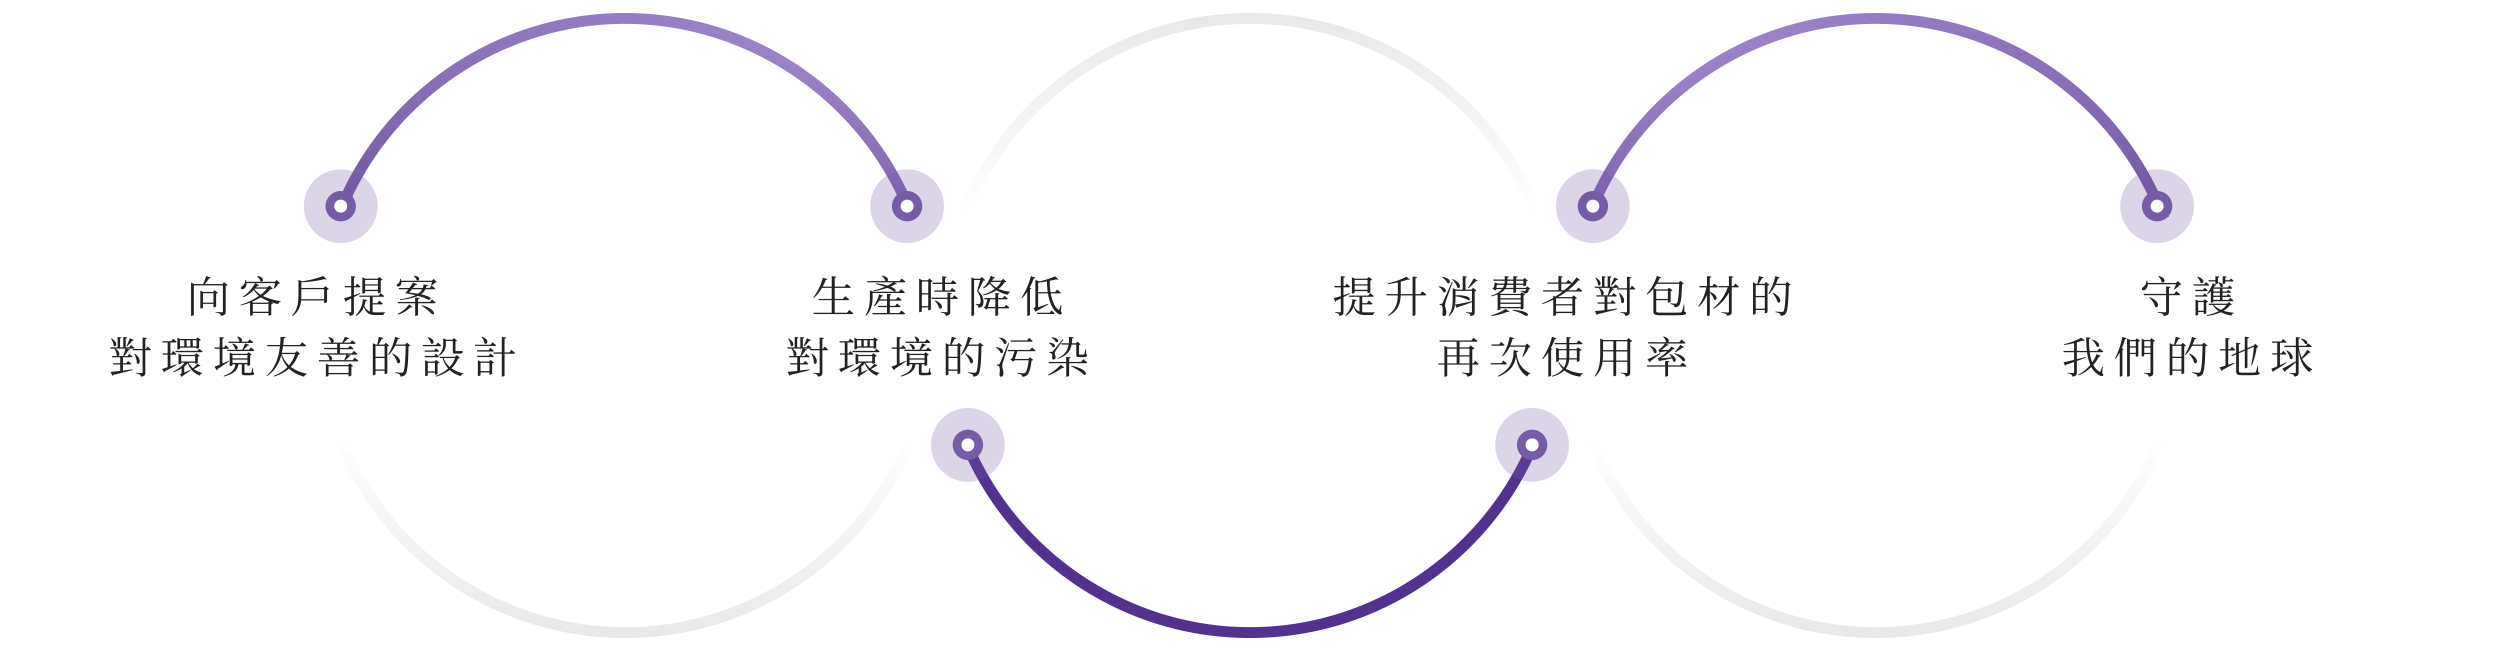 <svg xmlns="http://www.w3.org/2000/svg" xmlns:xlink="http://www.w3.org/1999/xlink" width="1152" height="300" viewBox="0 0 1152 300">
  <defs>
    <linearGradient id="linear-gradient" x1="0.5" x2="0.5" y2="1" gradientUnits="objectBoundingBox">
      <stop offset="0" stop-color="#e8e8e8"/>
      <stop offset="1" stop-color="#e8e8e8" stop-opacity="0"/>
    </linearGradient>
    <linearGradient id="linear-gradient-2" x1="0.5" x2="0.5" y2="1" gradientUnits="objectBoundingBox">
      <stop offset="0" stop-color="#e8e8e8" stop-opacity="0"/>
      <stop offset="1" stop-color="#e8e8e8"/>
    </linearGradient>
    <radialGradient id="radial-gradient" cx="0.5" cy="0" r="1.315" gradientTransform="scale(1 0.528)" gradientUnits="objectBoundingBox">
      <stop offset="0" stop-color="#b29ade"/>
      <stop offset="0.544" stop-color="#765ba7"/>
      <stop offset="1" stop-color="#533191"/>
    </radialGradient>
  </defs>
  <g id="Group_509" data-name="Group 509" transform="translate(-144 -2636)">
    <rect id="Rectangle_4863" data-name="Rectangle 4863" width="1152" height="300" transform="translate(144 2636)" fill="#fff"/>
    <path id="Subtraction_19" data-name="Subtraction 19" d="M135.081,0A145.063,145.063,0,0,0,106.06,2.926,143.237,143.237,0,0,0,54.569,24.592,144.422,144.422,0,0,0,2.4,87.949C1.557,89.936.75,91.972,0,94H5.379C25.973,40.766,78.1,5,135.081,5s109.108,35.766,129.7,89h5.381c-.755-2.039-1.562-4.074-2.4-6.051A143.823,143.823,0,0,0,135.081,0Z" transform="translate(584.919 2642)" fill="url(#linear-gradient)"/>
    <path id="Subtraction_21" data-name="Subtraction 21" d="M5.379,0H0C.754,2.039,1.561,4.074,2.4,6.051A144.053,144.053,0,0,0,15.674,30.512,145.015,145.015,0,0,0,33.258,51.824,145,145,0,0,0,54.57,69.408,143.946,143.946,0,0,0,79.03,82.684a143.2,143.2,0,0,0,27.031,8.391A145.063,145.063,0,0,0,135.082,94a145.041,145.041,0,0,0,29.02-2.926,143.214,143.214,0,0,0,27.031-8.391,143.976,143.976,0,0,0,24.46-13.276A145.06,145.06,0,0,0,236.9,51.824a144.981,144.981,0,0,0,17.583-21.311A143.939,143.939,0,0,0,267.765,6.051c.84-1.987,1.647-4.022,2.4-6.049h-5.379c-20.593,53.233-72.716,89-129.7,89S25.973,53.234,5.38,0Z" transform="translate(873.288 2836)" fill="url(#linear-gradient-2)"/>
    <path id="Subtraction_23" data-name="Subtraction 23" d="M5.379,0H0C.754,2.039,1.561,4.074,2.4,6.051A144.053,144.053,0,0,0,15.674,30.512,145.015,145.015,0,0,0,33.258,51.824,145,145,0,0,0,54.57,69.408,143.946,143.946,0,0,0,79.03,82.684a143.2,143.2,0,0,0,27.031,8.391A145.063,145.063,0,0,0,135.082,94a145.041,145.041,0,0,0,29.02-2.926,143.214,143.214,0,0,0,27.031-8.391,143.976,143.976,0,0,0,24.46-13.276A145.06,145.06,0,0,0,236.9,51.824a144.981,144.981,0,0,0,17.583-21.311A143.939,143.939,0,0,0,267.765,6.051c.84-1.987,1.647-4.022,2.4-6.049h-5.379c-20.593,53.233-72.716,89-129.7,89S25.973,53.234,5.38,0Z" transform="translate(296.918 2836)" fill="url(#linear-gradient-2)"/>
    <path id="Union_8" data-name="Union 8" d="M-2685.939,285.074a143.146,143.146,0,0,1-27.03-8.391,144.02,144.02,0,0,1-24.461-13.276,144.924,144.924,0,0,1-21.311-17.584,144.957,144.957,0,0,1-17.583-21.311,143.888,143.888,0,0,1-13.277-24.461c-.842-1.987-1.648-4.023-2.4-6.051h5.38c20.593,53.233,72.716,89,129.7,89s109.108-35.766,129.7-89h5.381c-.755,2.038-1.561,4.074-2.4,6.051a143.974,143.974,0,0,1-13.277,24.461,145.007,145.007,0,0,1-17.583,21.311,145.091,145.091,0,0,1-21.312,17.584,144.048,144.048,0,0,1-24.46,13.276,143.163,143.163,0,0,1-27.03,8.391A145.078,145.078,0,0,1-2656.918,288,145.072,145.072,0,0,1-2685.939,285.074ZM-2498.251,94h-5.378c.754-2.038,1.562-4.073,2.4-6.051a143.99,143.99,0,0,1,13.277-24.461,144.993,144.993,0,0,1,17.584-21.311,144.989,144.989,0,0,1,21.311-17.584,143.968,143.968,0,0,1,24.46-13.276,143.178,143.178,0,0,1,27.031-8.391A145.081,145.081,0,0,1-2368.548,0a145.062,145.062,0,0,1,29.021,2.926,143.277,143.277,0,0,1,27.031,8.391,144.023,144.023,0,0,1,24.46,13.276,145.028,145.028,0,0,1,21.312,17.584,144.963,144.963,0,0,1,17.583,21.311,143.955,143.955,0,0,1,13.277,24.461c.841,1.987,1.647,4.022,2.4,6.05h-5.379c-20.593-53.233-72.716-89-129.7-89s-109.109,35.766-129.7,89h0Zm-576.37,0H-3080c.754-2.038,1.561-4.073,2.4-6.051a144.054,144.054,0,0,1,13.276-24.461,145,145,0,0,1,17.585-21.311,144.925,144.925,0,0,1,21.311-17.584,143.958,143.958,0,0,1,24.46-13.276,143.178,143.178,0,0,1,27.031-8.391A145.073,145.073,0,0,1-2944.918,0a145.045,145.045,0,0,1,29.02,2.926,143.275,143.275,0,0,1,27.031,8.391,144.023,144.023,0,0,1,24.46,13.276,145.041,145.041,0,0,1,21.312,17.584,145.008,145.008,0,0,1,17.583,21.311,143.956,143.956,0,0,1,13.277,24.461c.84,1.987,1.646,4.022,2.4,6.05h-5.379c-20.594-53.233-72.715-89-129.7-89s-109.11,35.766-129.7,89h0Z" transform="translate(3376.918 2642)" fill="url(#radial-gradient)"/>
    <path id="Path_654" data-name="Path 654" d="M-50.46-4.54V-8.9h4.82v4.36Zm6.06-4.12a1.563,1.563,0,0,0,.84-.4l-1.58-1.22-.7.8h-4.54l-1.3-.62v8.26h.2c.5,0,1.02-.28,1.02-.42V-3.98h4.82V-2.4h.16a1.716,1.716,0,0,0,1.08-.42Zm3.62-5.26-.7.82h-8.18a22.736,22.736,0,0,0,2.08-2.68.7.7,0,0,0,.74-.38l-2.18-.6A28.346,28.346,0,0,1-50.4-13.1h-4.12l-1.44-.68V1.54h.24c.54,0,1.04-.34,1.04-.5V-12.5h13.4V-.58c0,.34-.12.48-.54.48-.48,0-2.86-.18-2.86-.18V.04a4.447,4.447,0,0,1,1.94.54,1.246,1.246,0,0,1,.52.94c2-.2,2.22-.86,2.22-1.94V-12.26a1.573,1.573,0,0,0,.88-.38Zm15.18-2.74a4.252,4.252,0,0,1,1.58,2.22c1.36.88,2.38-1.88-1.38-2.4Zm5.1,12.12h-6.74l-.8-.34A26.434,26.434,0,0,0-23.78-7a17.044,17.044,0,0,0,3.76,1.92Zm-7,4.18V-3.94h7.2V-.36Zm1-10.62H-21A15.339,15.339,0,0,1-23.88-8.2a10.176,10.176,0,0,1-2.84-2.5Zm6.66-1.46-1.04.88h-5.14a7.361,7.361,0,0,0,.6-.78.7.7,0,0,0,.82-.22l-1.78-.98h9.18c-.18.78-.44,1.8-.66,2.46l.26.14a14.892,14.892,0,0,0,1.9-2.36,1.077,1.077,0,0,0,.76-.22L-16.5-15l-.8.86H-30.46a6.079,6.079,0,0,0-.22-.92l-.34.02a3.221,3.221,0,0,1-1.42,2.94c-.42.24-.68.62-.5,1.04.22.46.94.44,1.42.08a2.885,2.885,0,0,0,1.1-2.56h3.98a17.586,17.586,0,0,1-5.68,6.3l.22.28a15.652,15.652,0,0,0,4.86-3.42,11.123,11.123,0,0,0,2.4,2.72,30.247,30.247,0,0,1-8.56,4.1l.16.3a29.814,29.814,0,0,0,4.26-1.3V1.46h.22A1.2,1.2,0,0,0-27.5,1V.24h7.2V1.4h.2c.42,0,1.08-.28,1.1-.42v-4.7a1.738,1.738,0,0,0,.82-.38l-.78-.6a30.031,30.031,0,0,0,3.14.82,1.47,1.47,0,0,1,1.16-1.18l.04-.2a25.717,25.717,0,0,1-8.22-2.36,15.336,15.336,0,0,0,3.48-3.14,1.976,1.976,0,0,0,1.06-.2Zm14.62,6.3c.06-.76.08-1.5.08-2.22v-2.38H5.36v4.6Zm11.1-6-.72.82H-5.14v-2.62a51.949,51.949,0,0,0,10.6-1.42,1.112,1.112,0,0,0,1.04.04l-1.6-1.5A41.439,41.439,0,0,1-4.7-14.4L-6.46-15v6.64c0,3.6-.36,7.04-2.9,9.72l.28.26A9.607,9.607,0,0,0-5.26-5.56H5.36v1.18h.2a2,2,0,0,0,1.14-.4v-5.7a1.642,1.642,0,0,0,.84-.38ZM30.16-15v2.02H24.22V-15Zm-5.94,4.54v-1.96h5.94v1.96Zm0,.6h5.94v.98h.2c.42,0,1.06-.3,1.08-.44v-5.42a1.639,1.639,0,0,0,.86-.42l-1.6-1.22-.74.78H24.32l-1.36-.6v7.48h.18c.52,0,1.08-.3,1.08-.44Zm-2.28.94c-.98.32-1.94.66-2.86.96V-11.6h2.46c.28,0,.48-.1.54-.32-.56-.58-1.52-1.38-1.52-1.38l-.82,1.1h-.66V-16c.5-.06.7-.26.74-.54l-1.98-.22v4.56h-3l.14.6h2.86v4.04c-1.42.46-2.58.82-3.24.96l.64,1.72a.67.67,0,0,0,.42-.52c.78-.36,1.5-.72,2.18-1.06V-.48c0,.3-.1.4-.44.4-.38,0-2.12-.14-2.12-.14V.12A2.616,2.616,0,0,1,16.76.6a1.328,1.328,0,0,1,.4.94c1.72-.18,1.92-.82,1.92-1.9V-7.08c1.16-.6,2.14-1.14,2.96-1.56Zm5.78,5.18h4.2a.479.479,0,0,0,.52-.32c-.64-.6-1.68-1.42-1.68-1.42L29.84-4.3H27.72V-7.22h4.82c.28,0,.48-.1.52-.3-.64-.6-1.66-1.4-1.66-1.4L30.48-7.8H21.52l.14.58h4.78V-.44A4.253,4.253,0,0,1,23.9-3.18a14.554,14.554,0,0,0,.56-2.1c.44-.02.64-.22.7-.46L23.18-6.1a10.708,10.708,0,0,1-3.3,7.4l.24.26A8.013,8.013,0,0,0,23.68-2.6c1.06,3.06,2.7,3.76,5.48,3.76h3.58a.957.957,0,0,1,.68-1V-.1c-1.06.02-3.22.02-4.18.02a11.835,11.835,0,0,1-1.52-.08ZM46.56-16.78a3.333,3.333,0,0,1,1.4,1.84c1.3.84,2.32-1.7-1.2-2.02Zm8.52,2.74a12.725,12.725,0,0,1-.5,1.48l.28.14a9.6,9.6,0,0,0,1.7-1.4,1.162,1.162,0,0,0,.74-.22l-1.46-1.42-.82.82H40.9a4.75,4.75,0,0,0-.22-.84h-.34a2.194,2.194,0,0,1-.98,2.18c-.38.22-.66.6-.5.98.2.46.82.44,1.26.18a2.11,2.11,0,0,0,.84-1.9Zm-4.54,3.32a5.86,5.86,0,0,1-1.92,2.08c-1.16-.2-2.52-.38-4.12-.54.44-.46.88-1,1.34-1.54Zm5.46,0c.28,0,.48-.1.52-.32-.64-.6-1.64-1.36-1.64-1.36l-.92,1.1h-1.7a5.286,5.286,0,0,0,.24-.8c.38,0,.64-.1.76-.42L51.22-13a7.052,7.052,0,0,1-.42,1.7H46.3c.4-.52.78-1.02,1.08-1.42.58.1.78-.02.9-.24l-1.92-.86c-.32.58-1,1.54-1.7,2.52H39.7l.18.58h4.34a21.52,21.52,0,0,1-1.5,1.82c1.68.28,3.28.58,4.7.94a24.811,24.811,0,0,1-7.16,1.84l.1.32a26.761,26.761,0,0,0,8.3-1.84A24.369,24.369,0,0,1,53.18-6c1.42.54,2.82-1.1-3.2-2.4a5.571,5.571,0,0,0,2.04-2.32ZM39.5,1a14.291,14.291,0,0,0,5.68-3.44.737.737,0,0,0,.88-.06l-1.5-1.26A15.383,15.383,0,0,1,39.3.64ZM50.24-3.14A24.6,24.6,0,0,1,55,.76c1.6.62,1.96-2.28-4.56-4.12Zm3.88-1.72H48.64v-1.3c.5-.08.7-.26.74-.54L47.3-6.92v2.06H39.26l.18.6H47.3V1.52h.24c.5,0,1.1-.26,1.1-.42V-4.26h7.58c.28,0,.48-.1.52-.32-.66-.62-1.7-1.44-1.7-1.44ZM-85.4,15.56a17.493,17.493,0,0,0,2.36-2.58.7.7,0,0,0,.76-.32l-1.92-.8a31.441,31.441,0,0,1-1.5,3.54Zm-7.5-3.48a6.615,6.615,0,0,1,1.28,3.2c1.12,1.04,2.36-1.48-1.04-3.32Zm3.28,7.98c.82-.08,1.22-1.94-1.26-3.42h4.68c-.26,1.02-.68,2.4-1.02,3.42Zm2.28,3.88h3.32c.26,0,.46-.1.5-.3-.58-.58-1.52-1.32-1.52-1.32l-.82,1.04h-1.48V20.64h3.9a.462.462,0,0,0,.5-.3c-.56-.56-1.5-1.3-1.5-1.3l-.82,1.02h-1.46a29.439,29.439,0,0,0,1.86-2.62.7.7,0,0,0,.74-.38l-1.58-.42h3.14c.28,0,.46-.1.52-.32-.62-.58-1.58-1.32-1.58-1.32l-.86,1.06h-1.58V11.98c.46-.06.66-.24.7-.52l-1.84-.2v4.8h-1.48V11.98c.46-.08.62-.26.66-.52l-1.78-.2v4.8h-3.4l.14.58h1.86l-.08.04a5.875,5.875,0,0,1,1.04,3.12.87.87,0,0,0,.5.26h-2.7l.16.58h3.66v2.72h-3.32l.16.58h3.16V26.9c-1.92.24-3.5.4-4.42.46l.82,1.78a.709.709,0,0,0,.5-.42c3.98-.92,6.82-1.64,8.84-2.2l-.04-.34c-1.52.2-3.04.4-4.42.58Zm5.22-4.86a9.077,9.077,0,0,1,1.16,4.28c1.22,1.26,2.68-1.78-.9-4.38Zm5.3-2.26h-.22V12.28c.46-.06.66-.26.72-.54l-1.98-.22v5.3h-4.58l.16.58h4.42V27.5c0,.32-.12.42-.48.42-.44,0-2.5-.14-2.5-.14v.32a3.806,3.806,0,0,1,1.72.5,1.375,1.375,0,0,1,.46.96c1.84-.2,2.06-.86,2.06-1.94V17.4h2.1a.462.462,0,0,0,.5-.3c-.58-.6-1.56-1.44-1.56-1.44Zm17.74-4.02v2.8h-1.98V12.8Zm5.64,0v2.8h-1.74V12.8ZM-58,15.6V12.8h1.74v2.8Zm-3.06.6h7.62v.5h.18a1.648,1.648,0,0,0,1.02-.38V13.04a1.563,1.563,0,0,0,.84-.4l-1.54-1.16-.7.72h-7.32l-1.3-.58v5.42h.18c.48,0,1.02-.28,1.02-.4Zm-1.54,7.62c-1,.34-1.96.66-2.88.98V19.44h2.24c.24,0,.44-.1.48-.32a18.5,18.5,0,0,0-1.44-1.36l-.78,1.1h-.5V13.82h2.36c.28,0,.46-.1.52-.32-.6-.6-1.62-1.4-1.62-1.4l-.86,1.12h-4.1l.14.6h2.3v5.04h-2.3l.16.58h2.14V25.2c-1.12.38-2.04.66-2.58.8l.9,1.56a.649.649,0,0,0,.4-.5c2.42-1.2,4.24-2.22,5.5-2.92Zm2.08-3.7h6.44v2.44h-6.44Zm7.44,3.5a14.2,14.2,0,0,1-2.06,2.04,8.621,8.621,0,0,1-2-2.5h3.06v.46h.2c.42,0,1.02-.3,1.04-.44v-2.8a1.422,1.422,0,0,0,.84-.4l-1.56-1.2-.72.76h-6.14l-1.32-.58v4.9h.18c.48,0,1.04-.26,1.04-.38v-.32h1.58A14.758,14.758,0,0,1-64.2,27.2l.2.32a19.724,19.724,0,0,0,3.7-1.74v1.94c0,.28-.1.4-.68.68l.64,1.32a.9.9,0,0,0,.48-.5c1.5-.98,2.96-2.02,3.66-2.54l-.14-.28c-.96.46-1.94.92-2.76,1.26V24.92a10.651,10.651,0,0,0,1.6-1.54,9.38,9.38,0,0,0,5.66,5.72,1.277,1.277,0,0,1,1.02-1.04l.02-.22a10.082,10.082,0,0,1-3.86-1.8,15.787,15.787,0,0,0,2.4-1.36c.38.08.54.06.64-.14Zm.02-5.94H-63.22l.16.6h11.9c.28,0,.46-.1.52-.32-.62-.56-1.56-1.24-1.56-1.24Zm13.86.08h11.9c.28,0,.46-.1.52-.32-.62-.6-1.6-1.34-1.6-1.34l-.88,1.06H-31.7c.66-.64,1.3-1.36,1.76-1.9.42.04.66-.08.76-.3l-1.88-.76c-.32.86-.84,2.08-1.28,2.96h-7.02Zm2.12-3.26a4.712,4.712,0,0,1,1.42,2.32c1.2.94,2.32-1.54-1.18-2.48Zm-1.52-.46h10.76a.479.479,0,0,0,.52-.32c-.62-.6-1.62-1.38-1.62-1.38l-.88,1.1h-2.96c.58-.4.54-1.76-1.76-2.4l-.2.14a4.544,4.544,0,0,1,1.04,2.16.608.608,0,0,0,.14.1h-5.2Zm-.02,8.2c-.98.44-1.98.86-2.88,1.26V16.72h2.46c.26,0,.44-.1.48-.32-.52-.58-1.42-1.36-1.42-1.36l-.78,1.08h-.74V12.08c.52-.06.68-.26.74-.54l-2-.22v4.8h-2.42l.16.6h2.26v7.32c-1.04.44-1.9.78-2.44.96l1.12,1.62a.74.74,0,0,0,.34-.56c2.3-1.48,4.06-2.72,5.24-3.56Zm1.74-.54h6.9v1.54h-6.9Zm6.9-2.08v1.5h-6.9v-1.5Zm2.6,5.9h-.26a17.609,17.609,0,0,1-.52,2.08.335.335,0,0,1-.32.2H-30.8c-.48,0-.54-.04-.54-.28V23.84h1.36v.74h.2a1.635,1.635,0,0,0,1.04-.42V19.8a1.418,1.418,0,0,0,.78-.36l-1.52-1.14-.68.72h-6.62l-1.38-.6V24.7h.2c.52,0,1.08-.26,1.08-.38v-.48h1.32c-.2,1.9-.92,3.78-5.48,5.36l.24.32c5.34-1.44,6.36-3.48,6.68-5.68h1.54v3.94c0,.84.22,1.14,1.46,1.14h1.48c2.28,0,2.78-.24,2.78-.74,0-.24-.08-.38-.48-.52ZM-8,19.14a15.228,15.228,0,0,1-2.84,5.22,11.8,11.8,0,0,1-3.32-5.22Zm.84-1.42-.88.86h-6.1c.24-1,.42-2.02.56-3.02h10.1c.28,0,.5-.08.54-.3-.72-.66-1.86-1.54-1.86-1.54l-1.02,1.26H-13.5c.12-1.02.2-2.04.28-3.02.64-.1.8-.28.84-.58l-2.34-.12c-.04,1.22-.1,2.48-.22,3.72h-6l.18.58H-15c-.58,5.18-2.2,10.3-6.22,13.64l.26.2a16.406,16.406,0,0,0,6.56-9.72,13.8,13.8,0,0,0,2.86,5.46,17.169,17.169,0,0,1-6.4,4.06l.18.3a17.788,17.788,0,0,0,6.94-3.62,15.791,15.791,0,0,0,6.96,3.68,1.555,1.555,0,0,1,1.3-1.12l.04-.22A17.762,17.762,0,0,1-10,25.08a16.017,16.017,0,0,0,3.48-5.72,1.23,1.23,0,0,0,.82-.26ZM7.4,27.86V24.78h9.22v3.08Zm9.04-3.68H7.52l-1.36-.62v5.98h.2c.5,0,1.04-.3,1.04-.42v-.66h9.22v.94h.2a1.87,1.87,0,0,0,1.1-.4V24.98a1.5,1.5,0,0,0,.78-.38l-1.56-1.18Zm-.76-4.76c-.3.76-.72,1.78-1.08,2.52H8.68c.64-.36.7-1.76-1.48-2.52Zm2.84,2.52H15.2a13.544,13.544,0,0,0,1.7-1.68.724.724,0,0,0,.74-.38l-1.66-.46h4.24a.455.455,0,0,0,.5-.32,19.263,19.263,0,0,0-1.66-1.4l-.9,1.12H12.64v-1.9h5.78c.26,0,.44-.1.48-.32a19.909,19.909,0,0,0-1.6-1.32l-.84,1.06H12.64V14.46h6.72c.28,0,.48-.1.54-.32-.66-.6-1.66-1.36-1.66-1.36l-.9,1.1H14.3a12.9,12.9,0,0,0,1.84-1.72c.44.02.7-.12.8-.36l-2.02-.56a17.677,17.677,0,0,1-1.26,2.64H9.42c.68-.4.66-2.02-1.98-2.6l-.22.14a4.221,4.221,0,0,1,1.3,2.34,1.759,1.759,0,0,0,.2.12H4.2l.16.58h7v1.88H5.3l.14.58h5.92v1.9H3.42l.18.6H6.76l-.06.04a4.309,4.309,0,0,1,1.08,2.32c.08.06.16.12.22.16H2.9l.16.6H20.58c.28,0,.48-.1.54-.32-.68-.6-1.7-1.42-1.7-1.42Zm10.52,4.3V20.96h4.18v5.28Zm4.18-10.86v5H29.04v-5Zm.54-1.42-.74.82H30.46c.48-.82,1.06-1.86,1.46-2.6a.7.7,0,0,0,.74-.44l-2.1-.5c-.18,1.04-.5,2.52-.76,3.54h-.66l-1.34-.66V28.94h.22c.54,0,1.02-.32,1.02-.46V26.82h4.18v1.54h.2a1.542,1.542,0,0,0,1.06-.48V15.62a1.422,1.422,0,0,0,.84-.4Zm9.78-.08-.82.88H38.36c.36-.82.7-1.64,1-2.5a.673.673,0,0,0,.74-.4l-2.04-.62a25.9,25.9,0,0,1-3.22,8.14l.3.18a16.573,16.573,0,0,0,2.92-4.2h4.88c-.14,6.84-.44,11.4-1.18,12.14a.871.871,0,0,1-.78.26c-.48,0-1.92-.12-2.82-.22l-.02.36a5.958,5.958,0,0,1,2,.6,1.19,1.19,0,0,1,.36,1.02,2.822,2.822,0,0,0,2.32-.98c.94-1.16,1.3-5.6,1.44-13a1.167,1.167,0,0,0,.82-.32Zm-6.86,5.16a9.64,9.64,0,0,1,2.42,4.14c1.44,1.14,2.6-2.1-2.2-4.28Zm21.64.84a5.924,5.924,0,0,0,3.14-5.7V13.14h3.2v4.72c0,.8.18,1.12,1.26,1.12h1c1.82,0,2.28-.26,2.28-.76,0-.28-.16-.38-.56-.52h-.26l-.32.06c-.08,0-.18.02-.28.02H66.26c-.32,0-.38-.08-.38-.28V13.34a1.288,1.288,0,0,0,.76-.28L65.22,11.8l-.72.74H61.7l-1.46-.64v2.28a6.632,6.632,0,0,1-2.16,5.46Zm-2.24-2.4H51.64l.16.6h6c.28,0,.46-.1.52-.32-.56-.56-1.46-1.26-1.46-1.26Zm-3.1-6a6.44,6.44,0,0,1,1.56,2.76c1.34.94,2.5-1.74-1.34-2.9Zm3.92,3.46H50.76l.16.6H58.8c.26,0,.48-.1.52-.32-.62-.6-1.58-1.36-1.58-1.36Zm-.82,5.08H51.64l.16.6h6c.28,0,.46-.1.52-.32-.56-.56-1.46-1.26-1.46-1.26Zm-2.96,7.12V23.18h3.32v3.96Zm4.52-3.72a1.49,1.49,0,0,0,.84-.4l-1.54-1.18-.7.76H53.22l-1.32-.58V29.3h.2c.5,0,1.02-.28,1.02-.4V27.72h3.32v.94h.18a1.52,1.52,0,0,0,1.02-.42Zm8.08-2.44a12.657,12.657,0,0,1-2.5,4.12,10,10,0,0,1-2.82-4.12Zm.86-1.4-.88.82H58.56l.18.58h1.22A12.305,12.305,0,0,0,62.5,25.8a16.026,16.026,0,0,1-5.74,3.4l.16.32a16.927,16.927,0,0,0,6.26-3.02,13.3,13.3,0,0,0,5.18,2.82,1.4,1.4,0,0,1,1.2-1.08l.02-.2a15.139,15.139,0,0,1-5.54-2.32,13.619,13.619,0,0,0,3.08-4.56c.48-.02.7-.08.86-.24Zm11.26-8.26a5.749,5.749,0,0,1,1.42,2.9c1.34,1.02,2.6-1.84-1.2-3.04Zm4.2,3.52H74.8l.16.58h9.1c.28,0,.5-.1.54-.32-.64-.6-1.68-1.4-1.68-1.4ZM75.8,17.38l.16.6h7.08c.26,0,.46-.1.5-.32A19.819,19.819,0,0,0,82,16.34l-.86,1.04Zm5.34,2.56H75.8l.16.6h7.08c.26,0,.46-.1.5-.32C82.96,19.66,82,18.9,82,18.9Zm-3.7,7.08V23.18h4.1v3.84Zm3.9-4.42H77.52L76.2,22v7.26h.2c.5,0,1.04-.28,1.04-.42V27.62h4.1v1.02h.18c.42,0,1.04-.3,1.06-.44V23.42a1.354,1.354,0,0,0,.82-.4l-1.54-1.2Zm9.4-4.2H88.5V12.08c.52-.08.68-.3.72-.58l-2-.22V18.4H83.36l.16.6h3.7V29.52h.26c.46,0,1.02-.32,1.02-.52V19h4.32c.28,0,.46-.1.52-.32-.66-.62-1.68-1.44-1.68-1.44Z" transform="translate(288 2780)" fill="#222"/>
    <path id="Path_652" data-name="Path 652" d="M-89.84-15v2.02h-5.94V-15Zm-5.94,4.54v-1.96h5.94v1.96Zm0,.6h5.94v.98h.2c.42,0,1.06-.3,1.08-.44v-5.42a1.639,1.639,0,0,0,.86-.42l-1.6-1.22-.74.78h-5.64l-1.36-.6v7.48h.18c.52,0,1.08-.3,1.08-.44Zm-2.28.94c-.98.32-1.94.66-2.86.96V-11.6h2.46c.28,0,.48-.1.54-.32-.56-.58-1.52-1.38-1.52-1.38l-.82,1.1h-.66V-16c.5-.06.7-.26.74-.54l-1.98-.22v4.56h-3l.14.6h2.86v4.04c-1.42.46-2.58.82-3.24.96l.64,1.72a.67.67,0,0,0,.42-.52c.78-.36,1.5-.72,2.18-1.06V-.48c0,.3-.1.4-.44.4-.38,0-2.12-.14-2.12-.14V.12a2.616,2.616,0,0,1,1.48.48,1.328,1.328,0,0,1,.4.94c1.72-.18,1.92-.82,1.92-1.9V-7.08c1.16-.6,2.14-1.14,2.96-1.56Zm5.78,5.18h4.2a.479.479,0,0,0,.52-.32c-.64-.6-1.68-1.42-1.68-1.42l-.92,1.18h-2.12V-7.22h4.82c.28,0,.48-.1.52-.3-.64-.6-1.66-1.4-1.66-1.4l-.92,1.12h-8.96l.14.58h4.78V-.44A4.253,4.253,0,0,1-96.1-3.18a14.554,14.554,0,0,0,.56-2.1c.44-.02.64-.22.7-.46l-1.98-.36a10.708,10.708,0,0,1-3.3,7.4l.24.26A8.013,8.013,0,0,0-96.32-2.6c1.06,3.06,2.7,3.76,5.48,3.76h3.58a.957.957,0,0,1,.68-1V-.1c-1.06.02-3.22.02-4.18.02a11.835,11.835,0,0,1-1.52-.08Zm26.72-4.74h-2.2V-15.8c.5-.08.66-.28.72-.56l-2.04-.24v8.12h-5.46V-14.2c1.22-.32,2.32-.66,3.22-.98.48.14.82.14.98-.04L-71.9-16.5a37.248,37.248,0,0,1-8.6,3.1l.12.36c1.48-.2,3.04-.5,4.52-.84v5.4h-5.32l.16.6h5.14c-.1,3.44-.92,6.6-4.54,9.16l.24.26c4.54-2.3,5.48-5.88,5.62-9.42h5.48V1.56h.26c.5,0,1.06-.34,1.06-.54v-8.9h4.5c.28,0,.46-.1.52-.32-.68-.66-1.82-1.54-1.82-1.54Zm14.7-6.76a7.991,7.991,0,0,1,2.42,3.76c1.38.98,2.36-2.06-2.2-3.92Zm-4.68-1.04a6.935,6.935,0,0,1,2.48,2.7c1.48.8,2.28-2.2-2.28-2.86Zm-1.58,4.4a5.919,5.919,0,0,1,2.26,2.46c1.46.76,2.24-2.16-2.08-2.64Zm6.16-2.24c-3.92,8.96-3.92,8.96-4.3,9.7-.2.42-.26.44-.5.44h-.88v.44a1.829,1.829,0,0,1,.98.28c.44.3.58,1.88.3,3.9.04.64.28,1,.66,1,.68,0,1.1-.52,1.14-1.38.06-1.68-.54-2.54-.56-3.46a6.953,6.953,0,0,1,.34-1.84c.3-1.04,2.2-6.22,3.2-8.98Zm1.64,6.66a15.065,15.065,0,0,1,5.98,1.82c1.42.22,1.3-2.62-5.98-2.26V-9.96h7.6v4.72A77.707,77.707,0,0,1-49.5-3.68a18.206,18.206,0,0,0,.18-2.9Zm7.4-3.1H-44.7v-5.48c.46-.08.62-.26.66-.52l-1.94-.2v6.2h-3.1l-1.5-.66v4.64c0,2.78-.18,5.66-1.92,7.96l.24.22A7.907,7.907,0,0,0-49.5-3.64l.78,1.58a.654.654,0,0,0,.42-.46A52.1,52.1,0,0,0-41.72-4.8V-.4c0,.28-.1.38-.46.38-.38,0-2.16-.12-2.16-.12V.18A3.447,3.447,0,0,1-42.8.66a1.313,1.313,0,0,1,.36.96c1.78-.2,1.98-.82,1.98-1.88V-9.72a1.434,1.434,0,0,0,.86-.38l-1.64-1.28Zm1.02-5.2a31.432,31.432,0,0,1-2.66,4.34l.26.24a35.387,35.387,0,0,0,3.48-3.34c.44.1.62.02.74-.2ZM-32.7,1.6A27.268,27.268,0,0,0-25.44-.32c.48.14.8.1.96-.08l-1.7-1.24a24.01,24.01,0,0,1-6.64,2.9Zm9.72-2.5a17.675,17.675,0,0,1,5.64,2.26c1.54,1,3.86-1.94-5.56-2.6Zm-3.2-10.44a6.171,6.171,0,0,0,.54-1.38h3v1.38Zm-4.32,0c.1-.44.2-.92.28-1.38h3.34a5.559,5.559,0,0,1-.6,1.38Zm7.86-3.26v1.28H-25.5c.06-.44.1-.84.12-1.28Zm4.64,0v1.28h-3.38V-14.6Zm-1.26,6.58V-6.6h-9.36V-8.02Zm-9.36,5.48V-3.98h9.36v1.44Zm0-3.46h9.36v1.44h-9.36Zm12.38-6.04-.68.7h-4.46v-1.38H-18v.58h.2a1.659,1.659,0,0,0,1.06-.4V-14.4a1.418,1.418,0,0,0,.76-.36l-1.52-1.16-.68.74h-3.2v-.84c.52-.08.7-.26.74-.54l-2-.22v1.6h-2.74v-.9c.46-.06.62-.26.66-.52l-1.92-.2v1.62h-5.28l.18.58h5.1a6.932,6.932,0,0,1-.12,1.28h-3l-1.5-.52c-.06.6-.2,1.58-.34,2.28a3.706,3.706,0,0,0-.8.36l1.36,1.08.6-.64h2.6a9.938,9.938,0,0,1-5.08,3l.16.32a16.749,16.749,0,0,0,2.86-.88v7.18h.2c.54,0,1.08-.3,1.08-.42v-.38h9.36v.52h.2c.44,0,1.08-.28,1.1-.42V-7.82a1.418,1.418,0,0,0,.76-.36l-1.54-1.18-.7.76H-28.5l-.44-.2a6.957,6.957,0,0,0,2.4-1.96h3.9v1.74h.24c.48,0,1.02-.24,1.02-.4v-1.34h4.6a1.37,1.37,0,0,1-.24.72.712.712,0,0,1-.48.1c-.32,0-1.3-.06-1.86-.1v.32a3.255,3.255,0,0,1,1.26.32.749.749,0,0,1,.26.66,3.182,3.182,0,0,0,1.52-.28c.52-.3.68-.72.78-1.62a1.274,1.274,0,0,0,.7-.28ZM-.58-10.26v-3H3.84a.888.888,0,0,0,.26-.04A32.481,32.481,0,0,1,.8-10.26ZM4.54-6.52v2.68H-2.98V-6.52ZM-2.98-.34V-3.26H4.54V-.34Zm9.34-9.92H2.62a29.621,29.621,0,0,0,4.72-4.6c.44.18.66.14.84-.06l-1.7-1.26a26.5,26.5,0,0,1-2.12,2.62v-.02c-.64-.6-1.76-1.44-1.76-1.44l-.92,1.18H-.58v-2.24c.46-.08.62-.26.66-.52l-1.96-.22v2.98H-7.02l.16.58h4.98v3H-9.06l.16.6H.04Q-1.55-8.43-3.32-7.32l-.94-.42v1A38.691,38.691,0,0,1-9.42-4.18l.16.32a36.92,36.92,0,0,0,5-2.06V1.54h.18c.56,0,1.1-.3,1.1-.44V.26H4.54V1.38h.2A1.721,1.721,0,0,0,5.84.94v-7.2a1.493,1.493,0,0,0,.86-.4L5.1-7.9l-.76.8H-2.04A37.226,37.226,0,0,0,1.84-9.66H8.6c.28,0,.46-.1.5-.32-.66-.64-1.78-1.48-1.78-1.48ZM22.6-12.44a17.493,17.493,0,0,0,2.36-2.58.7.7,0,0,0,.76-.32l-1.92-.8a31.439,31.439,0,0,1-1.5,3.54Zm-7.5-3.48a6.615,6.615,0,0,1,1.28,3.2c1.12,1.04,2.36-1.48-1.04-3.32Zm3.28,7.98c.82-.08,1.22-1.94-1.26-3.42H21.8c-.26,1.02-.68,2.4-1.02,3.42Zm2.28,3.88h3.32c.26,0,.46-.1.5-.3-.58-.58-1.52-1.32-1.52-1.32l-.82,1.04H20.66V-7.36h3.9a.462.462,0,0,0,.5-.3c-.56-.56-1.5-1.3-1.5-1.3l-.82,1.02H21.28a29.439,29.439,0,0,0,1.86-2.62.7.7,0,0,0,.74-.38l-1.58-.42h3.14c.28,0,.46-.1.52-.32-.62-.58-1.58-1.32-1.58-1.32l-.86,1.06H21.94v-4.08c.46-.06.66-.24.7-.52l-1.84-.2v4.8H19.32v-4.08c.46-.08.62-.26.66-.52l-1.78-.2v4.8H14.8l.14.58H16.8l-.08.04A5.875,5.875,0,0,1,17.76-8.2a.87.87,0,0,0,.5.26h-2.7l.16.58h3.66v2.72H16.06l.16.58h3.16V-1.1c-1.92.24-3.5.4-4.42.46l.82,1.78a.709.709,0,0,0,.5-.42c3.98-.92,6.82-1.64,8.84-2.2l-.04-.34c-1.52.2-3.04.4-4.42.58Zm5.22-4.86a9.077,9.077,0,0,1,1.16,4.28c1.22,1.26,2.68-1.78-.9-4.38Zm5.3-2.26h-.22v-4.54c.46-.06.66-.26.72-.54l-1.98-.22v5.3H25.12l.16.58H29.7V-.5c0,.32-.12.42-.48.42-.44,0-2.5-.14-2.5-.14V.1a3.806,3.806,0,0,1,1.72.5,1.375,1.375,0,0,1,.46.96c1.84-.2,2.06-.86,2.06-1.94V-10.6h2.1a.462.462,0,0,0,.5-.3c-.58-.6-1.56-1.44-1.56-1.44Zm17.38,1.12v3.82H43.18v-3.82Zm7.56,6.3h-.24a20.93,20.93,0,0,1-.86,3.34c-.14.24-.28.36-.74.42-.64.04-2.2.08-4.4.08H45.2c-1.76,0-2.02-.22-2.02-.86v-4.9h5.38v1.14h.2a1.763,1.763,0,0,0,1.08-.44V-9.8a1.563,1.563,0,0,0,.84-.4l-1.6-1.22-.72.78H43.42l-1.36-.56a21.948,21.948,0,0,0,1.38-2H53.76c-.14,5.28-.48,8.32-1.08,8.9a.952.952,0,0,1-.7.22c-.4,0-1.56-.1-2.28-.16l-.02.34a4.126,4.126,0,0,1,1.6.52,1.2,1.2,0,0,1,.32.96,2.724,2.724,0,0,0,2.08-.76c.86-.92,1.26-4,1.4-9.84a1.369,1.369,0,0,0,.8-.32l-1.54-1.3-.78.84H43.78c.34-.62.66-1.28.96-1.96a.713.713,0,0,0,.78-.34l-2.04-.76a21.92,21.92,0,0,1-4.66,8.3l.26.24a14.553,14.553,0,0,0,2.8-2.66V-.58c0,1.54.76,1.86,3.38,1.86h4.6c6.06,0,7.1-.16,7.1-.96,0-.28-.2-.44-.8-.6Zm11.76-7.82h3.24a.455.455,0,0,0,.5-.32c-.6-.6-1.64-1.42-1.64-1.42l-.88,1.14H67.88v-3.8c.52-.08.68-.26.72-.56l-2-.24v4.6H63.02l.16.6h3.14a22.3,22.3,0,0,1-3.74,8.7l.28.26A17.553,17.553,0,0,0,66.6-8.1V1.58h.28c.48,0,1-.32,1-.48V-9.16a8.777,8.777,0,0,1,1.96,3.14c1.34.98,2.42-1.8-1.96-3.52Zm10.94-.6h-.84v-3.8c.5-.08.68-.26.74-.56l-2.04-.22v4.58H71.76l.16.58h4.24a22.73,22.73,0,0,1-6.7,9.66l.24.28a20.518,20.518,0,0,0,6.98-7.56V-.46c0,.34-.12.48-.54.48-.46,0-2.84-.18-2.84-.18V.16a5.172,5.172,0,0,1,1.96.5,1.11,1.11,0,0,1,.5.84c1.98-.18,2.22-.82,2.22-1.88V-11.6h2.78a.455.455,0,0,0,.5-.32c-.6-.58-1.6-1.44-1.6-1.44ZM89.04-1.76V-7.04h4.18v5.28Zm4.18-10.86v5H89.04v-5Zm.54-1.42-.74.82H90.46c.48-.82,1.06-1.86,1.46-2.6a.7.7,0,0,0,.74-.44l-2.1-.5c-.18,1.04-.5,2.52-.76,3.54h-.66l-1.34-.66V.94h.22c.54,0,1.02-.32,1.02-.46V-1.18h4.18V.36h.2a1.542,1.542,0,0,0,1.06-.48V-12.38a1.422,1.422,0,0,0,.84-.4Zm9.78-.08-.82.88H98.36c.36-.82.7-1.64,1-2.5a.673.673,0,0,0,.74-.4l-2.04-.62a25.9,25.9,0,0,1-3.22,8.14l.3.18a16.573,16.573,0,0,0,2.92-4.2h4.88c-.14,6.84-.44,11.4-1.18,12.14a.871.871,0,0,1-.78.26c-.48,0-1.92-.12-2.82-.22l-.02.36a5.958,5.958,0,0,1,2,.6,1.19,1.19,0,0,1,.36,1.02,2.822,2.822,0,0,0,2.32-.98c.94-1.16,1.3-5.6,1.44-13a1.167,1.167,0,0,0,.82-.32ZM96.68-8.96A9.64,9.64,0,0,1,99.1-4.82c1.44,1.14,2.6-2.1-2.2-4.28ZM-47.44,23.44V20.3h4.56v3.14Zm-5.68-3.14h4.36v3.14h-4.36Zm4.36-3.62v3.04h-4.36V16.68Zm5.88,0v3.04h-4.56V16.68Zm1.78,6.76h-.48v-6.4a1.864,1.864,0,0,0,1.04-.48l-1.84-1.38-.74.9h-4.32v-2.6h7.74c.28,0,.48-.1.54-.32-.72-.66-1.84-1.5-1.84-1.5l-.98,1.22H-56.72l.18.6h7.78v2.6h-4.12l-1.54-.66v8.02h-2.86l.16.58h2.7v5.54h.2c.66,0,1.1-.34,1.1-.48V24.02h10.24V27.4c0,.34-.12.48-.54.48-.5,0-2.98-.2-2.98-.2V28a4.95,4.95,0,0,1,2.02.56,1.244,1.244,0,0,1,.5.98c2.08-.22,2.3-.9,2.3-1.96V24.02h2.46c.26,0,.46-.1.5-.3-.6-.6-1.62-1.44-1.62-1.44Zm13.52-3.22a13.3,13.3,0,0,0,3.24-4.44h7.28A27.1,27.1,0,0,1-18.5,20.3l.26.18a19.078,19.078,0,0,0,2.72-4.44,1.394,1.394,0,0,0,.78-.22l-1.56-1.5-.86.86h-6.9a21.468,21.468,0,0,0,1.04-2.96.721.721,0,0,0,.76-.44l-2.14-.54a20.985,20.985,0,0,1-3.46,8.78Zm.3-4.9c.28,0,.46-.1.52-.32-.58-.62-1.54-1.48-1.54-1.48l-.88,1.2H-32.8l.16.6Zm-.8,8h-5.1l.14.6h6.9c.28,0,.48-.1.52-.32-.58-.64-1.6-1.52-1.6-1.52Zm6.9-5.04a.7.7,0,0,0,.78-.42l-2.08-.54c-.18,4.54-.98,8.54-7.32,11.88l.24.38C-23.48,27-22,23.74-21.44,20.3c.54,3.68,1.78,7.14,5.28,9.2a1.4,1.4,0,0,1,1.32-1.22l.04-.22c-4.44-2.1-5.92-5.46-6.42-9.38Zm15.74-1.76a30.548,30.548,0,0,0,1.9-4.26c.44.02.68-.14.76-.38l-2.06-.64A32.981,32.981,0,0,1-9.3,21.26l.28.2a18.927,18.927,0,0,0,2.48-3.1V29.54h.24a1.394,1.394,0,0,0,1.04-.44V17.2c.34-.06.54-.18.6-.38Zm3.76,4.54V17.4H1.86v2.9c0,.26,0,.52-.02.76ZM6.6,17.4v3.66H3.12c0-.26.02-.52.02-.78V17.4Zm0,4.24v1.04h.2c.44,0,1.08-.32,1.08-.46V17.66a1.639,1.639,0,0,0,.88-.4L7.14,16.04l-.74.8H3.14v-2.2H8.72c.28,0,.46-.1.52-.32-.68-.62-1.78-1.48-1.78-1.48l-.96,1.2H3.14v-2c.5-.08.66-.28.7-.56l-1.98-.22v2.78H-3.68l.16.6H1.86v2.2H-1.58l-1.36-.62v6.54h.18c.52,0,1.08-.3,1.08-.42v-.7H1.8a8.139,8.139,0,0,1-1.14,3.7A8.285,8.285,0,0,1-1.6,22.8l-.3.18A9.853,9.853,0,0,0,.14,26.06,10.666,10.666,0,0,1-4.9,29.2l.16.34A12.465,12.465,0,0,0,.82,26.7a14.235,14.235,0,0,0,7.44,2.84,1.571,1.571,0,0,1,1.16-1.28v-.22a16.788,16.788,0,0,1-7.9-2.12,8.076,8.076,0,0,0,1.54-4.28Zm18.14.5v-4.2h5.14v4.2Zm-6.22,0a28.067,28.067,0,0,0,.16-3.38v-.82h4.76v4.2Zm4.92-8.88v4.08H18.68V13.26Zm6.44,0v4.08H24.74V13.26Zm.5-1.48-.7.88H18.92l-1.54-.64v6.76c0,3.82-.3,7.58-2.6,10.54l.28.2a10.53,10.53,0,0,0,3.38-6.8h5v6.64h.2c.68,0,1.1-.32,1.1-.42V22.72h5.14v4.7c0,.32-.1.46-.48.46-.44,0-2.58-.18-2.58-.18v.32a3.985,3.985,0,0,1,1.78.52,1.3,1.3,0,0,1,.46.96c1.94-.2,2.14-.86,2.14-1.94V13.58a1.782,1.782,0,0,0,.94-.46Zm9.16,2.52h7.64a10.465,10.465,0,0,1-2.68,2.8,3.73,3.73,0,0,1-.38.1l.72,1.38a.733.733,0,0,0,.3-.34c1.16-.14,2.3-.32,3.2-.46a21.671,21.671,0,0,1-3.98,3.18,2.263,2.263,0,0,1-.52.14l.74,1.42a.758.758,0,0,0,.26-.2c2.2-.42,4.26-.88,5.68-1.2a4.768,4.768,0,0,1,.44,1.34c1.32,1.06,2.52-1.78-1.56-3.4l-.2.14a7.909,7.909,0,0,1,1.1,1.48c-1.88.2-3.7.36-4.98.46a31.128,31.128,0,0,0,5.64-4.28c.44.1.7-.04.8-.22l-1.52-.96c-.34.44-.8.96-1.34,1.54-1.24.02-2.46.02-3.4.02a17.547,17.547,0,0,0,2.62-2.02.678.678,0,0,0,.78-.26l-1.26-.66h8.52a.479.479,0,0,0,.52-.32c-.7-.66-1.86-1.52-1.86-1.52L53.8,13.7H48.76c.52-.5.34-1.98-2.24-2.64l-.22.14a4.715,4.715,0,0,1,1.48,2.46l.06.04H39.36Zm11.84,4.68a12.618,12.618,0,0,1,4.12,3.44c1.54.64,1.8-2.46-3.94-3.66Zm2.94-4.1a20.973,20.973,0,0,1-2.54,3.18l.26.26a17.936,17.936,0,0,0,3.18-2.12.713.713,0,0,0,.82-.18Zm-14.2.52a7.224,7.224,0,0,1,2.08,3.16c1.36.96,2.38-1.86-1.86-3.32Zm4.8,3.32c-2.4,1.26-4.78,2.44-5.76,2.86l1.06,1.38a.79.79,0,0,0,.28-.54c2-1.44,3.5-2.64,4.56-3.42Zm9.34,5.62H48.64V22.96c.46-.06.62-.24.66-.5l-1.98-.2v2.08H38.84l.18.6h8.3v4.58h.26c.48,0,1.06-.28,1.06-.44V24.94h7.98c.28,0,.5-.1.54-.32-.72-.66-1.88-1.52-1.88-1.52Z" transform="translate(864 2780)" fill="#222"/>
    <path id="Path_653" data-name="Path 653" d="M-41.72.12h-5.64V-5.7h6.16c.28,0,.48-.1.52-.3-.72-.64-1.86-1.52-1.86-1.52l-1.04,1.26h-3.78v-5.08h6.86c.28,0,.48-.1.54-.32a22.263,22.263,0,0,0-1.86-1.5l-1.02,1.24h-4.52v-4.02c.48-.08.64-.28.7-.56l-2.08-.24v4.82H-52.9A24.037,24.037,0,0,0-51.5-15c.44.02.7-.16.78-.4l-2.1-.66A26.093,26.093,0,0,1-57.26-6.9l.26.2a17.737,17.737,0,0,0,3.76-4.64h4.5v5.08H-54.9l.16.56h6V.12h-8.4l.16.6H-39.3c.28,0,.46-.1.52-.32-.72-.68-1.9-1.56-1.9-1.56Zm11.82-9.1h14.32c.28,0,.48-.1.54-.32-.68-.64-1.78-1.46-1.78-1.46l-.94,1.18H-29.64l-1.5-.64V-7.4c0,2.76-.22,5.96-2.08,8.72l.26.2C-30.14-1.1-29.9-4.94-29.9-7.4ZM-17.6.22h-4.36V-2.46h4.42c.3,0,.48-.1.54-.32-.66-.6-1.64-1.36-1.64-1.36l-.9,1.08h-2.42v-2.4h4.88c.3,0,.48-.1.54-.32-.68-.64-1.68-1.4-1.68-1.4l-.94,1.14h-2.8V-7.88c.44-.06.62-.24.66-.52l-1.96-.2v2.56H-26.5a14.26,14.26,0,0,0,.66-1.36.676.676,0,0,0,.76-.38l-1.86-.58a14.708,14.708,0,0,1-2.38,5.22l.3.2a9.778,9.778,0,0,0,2.2-2.52h3.56v2.4h-4.2l.16.6h4.04V.22h-6.8l.18.58h14.44c.28,0,.48-.1.54-.32-.68-.62-1.76-1.42-1.76-1.42Zm.12-14.7h-5.5c.5-.56.16-2.06-2.54-2.52l-.2.16a4.949,4.949,0,0,1,1.74,2.36h-8.48l.18.58h11.86a18.445,18.445,0,0,1-2.56,1.5,32.23,32.23,0,0,0-5.28-1.04l-.1.36a31.822,31.822,0,0,1,4.08,1.24,31.09,31.09,0,0,1-5.32,1.72l.14.32a33.216,33.216,0,0,0,6.36-1.56A17.269,17.269,0,0,1-20-9.68c1,.28,1.42-1.02-1.62-2.26a11.712,11.712,0,0,0,2.14-1.14c.44.16.62.12.78-.06l-1.08-.76h4.46c.3,0,.48-.1.54-.32-.68-.62-1.74-1.42-1.74-1.42Zm15.1.74.16.6H2.2v3H-1.52l.16.58H7.92c.28,0,.46-.1.52-.32-.66-.62-1.74-1.46-1.74-1.46l-.92,1.2H3.48v-3H8.22a.479.479,0,0,0,.52-.32c-.64-.62-1.68-1.44-1.68-1.44l-.94,1.16H3.48v-2.18c.5-.08.68-.28.72-.56l-2-.22v2.96ZM-7.22-2.9V-8.32h2.94V-2.9Zm2.94-11.36V-8.9H-7.22v-5.36Zm.52-1.42-.72.82h-2.5l-1.48-.74V-.14h.2c.62,0,1.04-.32,1.04-.44V-2.32h2.94V-1h.18c.44,0,1.04-.32,1.06-.48V-14.02a1.422,1.422,0,0,0,.84-.4Zm2.48,10.3A7.735,7.735,0,0,1,.78-1.98C2.2-.96,3.36-3.9-1.06-5.54ZM6.84-6.82H5.88v-1.6c.46-.08.66-.24.72-.52l-2-.22v2.34H-2.78l.16.58H4.6V-.52c0,.3-.1.4-.48.4-.4,0-2.56-.14-2.56-.14V.06a3.934,3.934,0,0,1,1.76.5,1.266,1.266,0,0,1,.46.96c1.88-.2,2.1-.84,2.1-1.94V-6.24H8.82c.28,0,.5-.1.54-.32-.62-.6-1.62-1.42-1.62-1.42Zm13.62-9.56-.88.82H17.1l-1.48-.66V1.56h.22a1.172,1.172,0,0,0,1.02-.46V-14.98h2.82c-.4,1.58-1.06,3.9-1.48,5.16a6.789,6.789,0,0,1,1.66,4.46c0,.76-.18,1.2-.48,1.38a.633.633,0,0,1-.46.12h-1.3v.3a2.187,2.187,0,0,1,.92.32,1.8,1.8,0,0,1,.22,1c1.82-.08,2.44-.9,2.42-2.84a6.13,6.13,0,0,0-2.5-4.8c.78-1.22,1.86-3.56,2.46-4.78.44,0,.72-.04.86-.22ZM23.18-2.52c.34-1.06.8-2.5,1.1-3.54h2.38v3.54Zm7.58,0H27.94V-6.06h3.94a.445.445,0,0,0,.48-.32c-.54-.56-1.46-1.3-1.46-1.3l-.78,1.02H27.94V-8.32c.44-.06.58-.24.62-.48L26.66-9v2.34H21.48l.16.6h1.38c-.24.96-.66,2.36-1.02,3.34a5.386,5.386,0,0,0-.76.36l1.3,1.04.6-.6h3.52V1.56h.26c.46,0,1.02-.28,1.02-.46V-1.92H32.6c.28,0,.46-.1.52-.32-.6-.58-1.52-1.32-1.52-1.32ZM29.3-14.1a9.8,9.8,0,0,1-2.18,2.66,8.406,8.406,0,0,1-2.68-2.32,2.183,2.183,0,0,0,.26-.34Zm1-1.4-.92.82H25.12c.22-.34.44-.72.64-1.08a.623.623,0,0,0,.76-.3l-1.98-.84a12.976,12.976,0,0,1-3.48,5.5l.26.24a10.937,10.937,0,0,0,2.8-2.2,10.852,10.852,0,0,0,2.28,2.5,16.359,16.359,0,0,1-5.5,2.64l.16.34a18.047,18.047,0,0,0,6.18-2.38,13.75,13.75,0,0,0,5.3,2.08,1.357,1.357,0,0,1,.88-1.2l.02-.24a14.833,14.833,0,0,1-5.3-1.28,11.27,11.27,0,0,0,2.74-3.04c.48-.02.7-.06.86-.24Zm12.74-1.24A34.323,34.323,0,0,1,38.7-6.78l.28.2a17.661,17.661,0,0,0,2.38-3V1.54h.22a1.544,1.544,0,0,0,1.04-.4V-10.8c.36-.04.54-.18.6-.36l-.76-.3a28.994,28.994,0,0,0,1.88-4.24c.44,0,.68-.18.76-.4ZM51.72.1h-5.9l.16.58H53.5a.479.479,0,0,0,.52-.32c-.6-.56-1.5-1.28-1.5-1.28ZM46.38-9.38v-4.36c1.34-.16,2.74-.36,4.06-.62a40.238,40.238,0,0,0,.36,4.98ZM57.12-3.5l-.26-.04c-.22.76-.54,1.58-.72,2.04-.14.36-.3.36-.58.1-1.78-1.44-2.84-4.3-3.38-7.4h4.14c.28,0,.48-.1.52-.32-.64-.62-1.72-1.46-1.72-1.46l-.94,1.2h-2.1a29.326,29.326,0,0,1-.34-5.22c1.14-.22,2.14-.46,2.98-.7.48.2.84.2,1.02.02L54.2-16.64a44.648,44.648,0,0,1-7.12,2.3l-1.98-.64V-2.84c0,.38-.12.52-.82.86l.9,1.72a1.271,1.271,0,0,0,.42-.4c2.24-1.22,4.28-2.42,5.44-3.08l-.1-.3c-1.66.6-3.32,1.2-4.56,1.62V-8.8H50.9c.54,3.58,1.72,6.74,3.88,8.74.78.74,1.84,1.3,2.36.74.24-.26.16-.6-.32-1.3ZM-61.4,15.56a17.493,17.493,0,0,0,2.36-2.58.7.7,0,0,0,.76-.32l-1.92-.8a31.438,31.438,0,0,1-1.5,3.54Zm-7.5-3.48a6.615,6.615,0,0,1,1.28,3.2c1.12,1.04,2.36-1.48-1.04-3.32Zm3.28,7.98c.82-.08,1.22-1.94-1.26-3.42h4.68c-.26,1.02-.68,2.4-1.02,3.42Zm2.28,3.88h3.32c.26,0,.46-.1.5-.3-.58-.58-1.52-1.32-1.52-1.32l-.82,1.04h-1.48V20.64h3.9a.462.462,0,0,0,.5-.3c-.56-.56-1.5-1.3-1.5-1.3l-.82,1.02h-1.46a29.439,29.439,0,0,0,1.86-2.62.7.7,0,0,0,.74-.38l-1.58-.42h3.14c.28,0,.46-.1.52-.32-.62-.58-1.58-1.32-1.58-1.32l-.86,1.06h-1.58V11.98c.46-.06.66-.24.7-.52l-1.84-.2v4.8h-1.48V11.98c.46-.08.62-.26.66-.52l-1.78-.2v4.8h-3.4l.14.58h1.86l-.08.04a5.875,5.875,0,0,1,1.04,3.12.87.87,0,0,0,.5.26h-2.7l.16.58h3.66v2.72h-3.32l.16.58h3.16V26.9c-1.92.24-3.5.4-4.42.46l.82,1.78a.709.709,0,0,0,.5-.42c3.98-.92,6.82-1.64,8.84-2.2l-.04-.34c-1.52.2-3.04.4-4.42.58Zm5.22-4.86a9.077,9.077,0,0,1,1.16,4.28c1.22,1.26,2.68-1.78-.9-4.38Zm5.3-2.26h-.22V12.28c.46-.06.66-.26.72-.54l-1.98-.22v5.3h-4.58l.16.58h4.42V27.5c0,.32-.12.42-.48.42-.44,0-2.5-.14-2.5-.14v.32a3.806,3.806,0,0,1,1.72.5,1.375,1.375,0,0,1,.46.96c1.84-.2,2.06-.86,2.06-1.94V17.4h2.1a.462.462,0,0,0,.5-.3c-.58-.6-1.56-1.44-1.56-1.44Zm17.74-4.02v2.8h-1.98V12.8Zm5.64,0v2.8h-1.74V12.8ZM-34,15.6V12.8h1.74v2.8Zm-3.06.6h7.62v.5h.18a1.648,1.648,0,0,0,1.02-.38V13.04a1.563,1.563,0,0,0,.84-.4l-1.54-1.16-.7.72h-7.32l-1.3-.58v5.42h.18c.48,0,1.02-.28,1.02-.4Zm-1.54,7.62c-1,.34-1.96.66-2.88.98V19.44h2.24c.24,0,.44-.1.48-.32a18.5,18.5,0,0,0-1.44-1.36l-.78,1.1h-.5V13.82h2.36c.28,0,.46-.1.52-.32-.6-.6-1.62-1.4-1.62-1.4l-.86,1.12h-4.1l.14.6h2.3v5.04h-2.3l.16.58h2.14V25.2c-1.12.38-2.04.66-2.58.8l.9,1.56a.649.649,0,0,0,.4-.5c2.42-1.2,4.24-2.22,5.5-2.92Zm2.08-3.7h6.44v2.44h-6.44Zm7.44,3.5a14.2,14.2,0,0,1-2.06,2.04,8.621,8.621,0,0,1-2-2.5h3.06v.46h.2c.42,0,1.02-.3,1.04-.44v-2.8a1.422,1.422,0,0,0,.84-.4l-1.56-1.2-.72.76h-6.14l-1.32-.58v4.9h.18c.48,0,1.04-.26,1.04-.38v-.32h1.58A14.758,14.758,0,0,1-40.2,27.2l.2.32a19.724,19.724,0,0,0,3.7-1.74v1.94c0,.28-.1.4-.68.68l.64,1.32a.9.9,0,0,0,.48-.5c1.5-.98,2.96-2.02,3.66-2.54l-.14-.28c-.96.46-1.94.92-2.76,1.26V24.92a10.651,10.651,0,0,0,1.6-1.54,9.38,9.38,0,0,0,5.66,5.72,1.277,1.277,0,0,1,1.02-1.04l.02-.22a10.082,10.082,0,0,1-3.86-1.8,15.787,15.787,0,0,0,2.4-1.36c.38.08.54.06.64-.14Zm.02-5.94H-39.22l.16.6h11.9c.28,0,.46-.1.52-.32-.62-.56-1.56-1.24-1.56-1.24Zm13.86.08H-3.3c.28,0,.46-.1.52-.32-.62-.6-1.6-1.34-1.6-1.34l-.88,1.06H-7.7c.66-.64,1.3-1.36,1.76-1.9.42.04.66-.08.76-.3l-1.88-.76c-.32.86-.84,2.08-1.28,2.96h-7.02Zm2.12-3.26a4.712,4.712,0,0,1,1.42,2.32c1.2.94,2.32-1.54-1.18-2.48Zm-1.52-.46H-3.84a.479.479,0,0,0,.52-.32c-.62-.6-1.62-1.38-1.62-1.38l-.88,1.1H-8.78c.58-.4.54-1.76-1.76-2.4l-.2.14A4.544,4.544,0,0,1-9.7,13.34a.608.608,0,0,0,.14.1h-5.2Zm-.02,8.2c-.98.44-1.98.86-2.88,1.26V16.72h2.46c.26,0,.44-.1.48-.32-.52-.58-1.42-1.36-1.42-1.36l-.78,1.08h-.74V12.08c.52-.06.68-.26.74-.54l-2-.22v4.8h-2.42l.16.6h2.26v7.32c-1.04.44-1.9.78-2.44.96l1.12,1.62a.74.74,0,0,0,.34-.56c2.3-1.48,4.06-2.72,5.24-3.56Zm1.74-.54h6.9v1.54h-6.9Zm6.9-2.08v1.5h-6.9v-1.5Zm2.6,5.9h-.26a17.609,17.609,0,0,1-.52,2.08.335.335,0,0,1-.32.2H-6.8c-.48,0-.54-.04-.54-.28V23.84h1.36v.74h.2a1.635,1.635,0,0,0,1.04-.42V19.8a1.418,1.418,0,0,0,.78-.36L-5.48,18.3l-.68.72h-6.62l-1.38-.6V24.7h.2c.52,0,1.08-.26,1.08-.38v-.48h1.32c-.2,1.9-.92,3.78-5.48,5.36l.24.32c5.34-1.44,6.36-3.48,6.68-5.68h1.54v3.94c0,.84.22,1.14,1.46,1.14h1.48c2.28,0,2.78-.24,2.78-.74,0-.24-.08-.38-.48-.52Zm8.42.72V20.96H9.22v5.28ZM9.22,15.38v5H5.04v-5Zm.54-1.42-.74.82H6.46c.48-.82,1.06-1.86,1.46-2.6a.7.7,0,0,0,.74-.44l-2.1-.5c-.18,1.04-.5,2.52-.76,3.54H5.14L3.8,14.12V28.94h.22c.54,0,1.02-.32,1.02-.46V26.82H9.22v1.54h.2a1.542,1.542,0,0,0,1.06-.48V15.62a1.422,1.422,0,0,0,.84-.4Zm9.78-.08-.82.88H14.36c.36-.82.7-1.64,1-2.5a.673.673,0,0,0,.74-.4l-2.04-.62a25.9,25.9,0,0,1-3.22,8.14l.3.18a16.574,16.574,0,0,0,2.92-4.2h4.88c-.14,6.84-.44,11.4-1.18,12.14a.871.871,0,0,1-.78.26c-.48,0-1.92-.12-2.82-.22l-.02.36a5.958,5.958,0,0,1,2,.6,1.19,1.19,0,0,1,.36,1.02,2.822,2.822,0,0,0,2.32-.98c.94-1.16,1.3-5.6,1.44-13a1.167,1.167,0,0,0,.82-.32Zm-6.86,5.16a9.64,9.64,0,0,1,2.42,4.14c1.44,1.14,2.6-2.1-2.2-4.28Zm30.64-5.6c.28,0,.5-.1.52-.32-.62-.6-1.66-1.42-1.66-1.42l-.92,1.16h-7.6l.16.58ZM28.38,11.68a6.372,6.372,0,0,1,2.26,2.66c1.46.86,2.32-2.1-2.08-2.84Zm-1.52,4.44a5.976,5.976,0,0,1,2.22,2.42c1.46.78,2.22-2.12-2.02-2.6Zm5.76-2.04c-3.58,8.72-3.58,8.72-3.94,9.46-.18.42-.24.42-.5.42h-.86v.44a1.659,1.659,0,0,1,.96.3c.46.3.58,1.88.28,3.9.06.64.32,1,.68,1,.68,0,1.1-.54,1.14-1.4.04-1.66-.52-2.52-.54-3.44a6.861,6.861,0,0,1,.3-1.84c.28-1.02,2-6.06,2.86-8.74Zm9.96,3.18H32.28l.14.58h3.04c-.26.9-.72,2.32-1.1,3.3a4.485,4.485,0,0,0-.88.4l1.44,1.14.66-.68h6.44c-.32,3.04-.96,5.3-1.6,5.76a1.2,1.2,0,0,1-.84.24c-.44,0-1.98-.14-2.86-.22v.34a6.454,6.454,0,0,1,1.92.54,1.1,1.1,0,0,1,.36.94,3.458,3.458,0,0,0,2.22-.68c.98-.78,1.76-3.28,2.1-6.76a1.138,1.138,0,0,0,.78-.3l-1.5-1.24-.74.78H35.6c.4-1.06.9-2.56,1.22-3.56h7.82c.28,0,.48-.1.54-.32-.66-.6-1.68-1.42-1.68-1.42ZM57.1,14.18l.18.6h3.14a7.8,7.8,0,0,1-5.04,6.24l.16.24c4.18-1.32,5.72-3.7,6.26-6.48h2.16v4.64c0,.82.18,1.14,1.34,1.14h1.18c1.92,0,2.46-.24,2.46-.76,0-.24-.06-.4-.44-.56l-.06-2.34h-.28a19.9,19.9,0,0,1-.5,2.28c-.08.18-.16.2-.26.2-.14.02-.48.02-.84.02h-.9c-.38,0-.44-.04-.44-.26V14.96a1.1,1.1,0,0,0,.7-.28L64.5,13.4l-.72.78H61.9A19.268,19.268,0,0,0,62.06,12c.42-.06.66-.24.72-.58l-2.22-.18a17.913,17.913,0,0,1-.04,2.94Zm-5.52,3.98v.46a2.128,2.128,0,0,1,.9.2c.42.2.52.86.34,2.22.08.38.3.62.6.62a.872.872,0,0,0,1-.94c.04-.88-.4-1.34-.4-1.86a2.8,2.8,0,0,1,.46-1.24c.36-.58,2.66-3.8,3.56-5.18l-.3-.16c-4.18,5.1-4.18,5.1-4.6,5.58-.26.3-.32.3-.58.3Zm.9-6.5a5.371,5.371,0,0,1,2.14,1.96c1.3.6,1.84-2.04-1.96-2.16ZM51.24,14.1a4.116,4.116,0,0,1,1.8,1.8c1.3.7,2.06-1.86-1.64-2ZM51.04,29a24.7,24.7,0,0,0,6.46-3.5c.52.06.8-.06.9-.28l-1.66-1.04a24.3,24.3,0,0,1-5.88,4.52ZM61.5,24.82a22.967,22.967,0,0,1,6,3.86c1.72.44,1.58-2.76-5.84-4.12Zm4.7-2.04H60.66V21.16c.5-.06.7-.26.74-.54l-2.08-.22v2.38H51.2l.16.58h7.96v6.22h.26c.5,0,1.08-.28,1.08-.44V23.36h7.82c.28,0,.5-.1.54-.32-.7-.66-1.82-1.54-1.82-1.54Z" transform="translate(576 2780)" fill="#222"/>
    <path id="Path_651" data-name="Path 651" d="M-13.46-16.66a4.864,4.864,0,0,1,1.54,2.62C-10.54-13-9.3-15.9-13.24-16.8Zm-4.12,9.8a9.3,9.3,0,0,1,2.66,4.18c1.58,1.16,2.72-2.38-2.44-4.34ZM-6.12-8.58H-8.54v-2.7c.48-.06.66-.24.72-.54l-2.04-.22v3.46H-20.2l.16.6H-9.86V-.54c0,.36-.14.46-.58.46-.54,0-3.3-.18-3.3-.18V.06a6.02,6.02,0,0,1,2.22.56,1.342,1.342,0,0,1,.54,1C-8.8,1.4-8.54.68-8.54-.44V-7.98h4.66c.3,0,.48-.1.54-.32-.7-.64-1.82-1.52-1.82-1.52Zm1.7-5.92-.88.88H-18.38a5.511,5.511,0,0,0-.24-1.04l-.34.02a3.162,3.162,0,0,1-1.46,2.88.961.961,0,0,0-.54,1.14c.22.5.98.52,1.5.14a2.9,2.9,0,0,0,1.12-2.54H-5.28a21.721,21.721,0,0,1-.98,2.34l.24.14A13.631,13.631,0,0,0-3.6-12.78c.4-.02.64-.04.78-.2Zm21.84.2H20.7c.26,0,.46-.1.5-.32A16.041,16.041,0,0,0,20-15.7l-.62.82H17.42v-1.16c.46-.06.62-.24.66-.5l-1.86-.2v3.62h.24c.42,0,.96-.24.96-.38Zm-2.48,3.34v1.28H11.92v-1.28Zm0,3.2H11.92V-9.08h3.02Zm0,1.94H11.92V-7.16h3.02Zm-4,1.3a1.122,1.122,0,0,0,.98-.4v-.3h8.76c.28,0,.46-.1.5-.32a18.38,18.38,0,0,0-1.42-1.22L19-5.82H16.12V-7.16h3.46a.455.455,0,0,0,.5-.32,14.281,14.281,0,0,0-1.36-1.06l-.66.78H16.12V-9.08h3.44a.455.455,0,0,0,.5-.32,15.28,15.28,0,0,0-1.34-1.06l-.66.78H16.12v-1.28h4.04a.455.455,0,0,0,.5-.32,16.587,16.587,0,0,0-1.36-1.16l-.7.88H12.16l-.04-.02c.18-.28.36-.54.52-.82a.667.667,0,0,0,.74-.3l-1.74-.76a16.463,16.463,0,0,1-2.66,4.8l.3.22a10.458,10.458,0,0,0,1.48-1.38v5.3ZM7.12-10.46H3.52l.16.6H8.76c.28,0,.46-.1.52-.32-.56-.52-1.42-1.2-1.42-1.2Zm7-3.3a3.364,3.364,0,0,1,1.1,1.9c1.12.82,2.2-1.42-.88-2.04ZM9.78-14.3h3.08v1.18h.22c.44,0,.96-.24.96-.38v-2.54c.44-.06.6-.24.64-.5l-1.82-.2v1.86H9.62ZM4.4-16.4a7.5,7.5,0,0,1,1.68,2.66c1.32.88,2.38-1.7-1.46-2.8Zm3.26,3.42H2.74l.14.58H9.5a.455.455,0,0,0,.5-.32c-.58-.56-1.52-1.3-1.52-1.3ZM7.12-7.9H3.52l.16.58H8.76c.28,0,.46-.1.52-.32-.56-.52-1.4-1.2-1.4-1.2ZM4.9-.78V-4.8H7.46V-.78ZM7.96-6.12l-.7.74H5L3.7-5.96V1.36h.2c.5,0,1-.3,1-.42V-.2H7.46V.68h.18A1.52,1.52,0,0,0,8.66.26V-4.58a1.829,1.829,0,0,0,.84-.38ZM18.04-3.5a9.463,9.463,0,0,1-2.56,2.28A8.7,8.7,0,0,1,12.1-3.5ZM19.1-4.84l-.86.76H9.7l.18.58H11.6A8.1,8.1,0,0,0,14.44-.64a20.68,20.68,0,0,1-5.5,1.86l.14.36a22.614,22.614,0,0,0,6.28-1.7,18.55,18.55,0,0,0,4.9,1.54A1.352,1.352,0,0,1,21.28.34L21.3.12A25.193,25.193,0,0,1,16.62-.8a10.265,10.265,0,0,0,2.96-2.56c.5,0,.74-.06.88-.22ZM-44.12,12.6a8.075,8.075,0,0,1,2.34,3.1c1.32.9,2.26-1.88-2.14-3.26ZM-39,24.86l-.26-.04a18.418,18.418,0,0,1-.84,2.26c-.18.36-.3.38-.62.1a7.707,7.707,0,0,1-2.68-3.02,17.543,17.543,0,0,0,2.62-3.9c.5.08.68-.02.8-.26l-1.92-.8a16.634,16.634,0,0,1-2.04,3.78,20.058,20.058,0,0,1-1.12-4.68h5.76c.28,0,.44-.1.5-.32-.68-.64-1.78-1.46-1.78-1.46l-.96,1.18h-3.58a44.928,44.928,0,0,1-.24-5.5c.52-.06.68-.3.72-.54l-2.04-.24a56.575,56.575,0,0,0,.32,6.28h-4.62V13.76c1-.28,1.9-.56,2.64-.84.5.18.84.16,1.02-.02l-1.58-1.28a35.038,35.038,0,0,1-8.04,3l.1.34a39.313,39.313,0,0,0,4.58-.86v3.6h-4.92l.16.6h4.76v3.54c-2.12.52-3.88.92-4.86,1.08l.72,1.64a.756.756,0,0,0,.44-.48c1.34-.44,2.58-.86,3.7-1.26v4.66c0,.3-.1.44-.48.44-.44,0-2.54-.16-2.54-.16v.3a3.32,3.32,0,0,1,1.76.54,1.322,1.322,0,0,1,.44.96c1.86-.2,2.1-.96,2.1-2.02V22.36c1.6-.56,2.96-1.08,4.1-1.5l-.08-.34c-1.38.36-2.74.7-4.02,1.02V18.3h4.68a21.914,21.914,0,0,0,1.5,5.82,18.023,18.023,0,0,1-5.62,4.58l.18.28a18.082,18.082,0,0,0,5.92-3.86,9.265,9.265,0,0,0,2.96,3.36c.9.66,2.08,1.16,2.5.54.16-.22.12-.48-.48-1.2Zm5.92-3.54a20.106,20.106,0,0,0,1.86-2.9V29.54H-31a1.468,1.468,0,0,0,1.02-.42V17.2c.34-.02.54-.16.6-.34l-.92-.36a32.6,32.6,0,0,0,1.54-4.26c.46,0,.68-.16.74-.4l-2-.6a38.238,38.238,0,0,1-3.36,9.9Zm6.52-2.72V16.18h2.76V18.6Zm2.76-5.36V15.6h-2.76V13.24Zm-.2-.6h-2.46l-1.38-.66V29.54h.24c.6,0,1.04-.32,1.04-.52V19.16h2.76V20.4h.16c.4,0,.96-.28.98-.42V13.44a1.645,1.645,0,0,0,.84-.38l-1.5-1.14Zm4.06,5.96V16.18h2.88V18.6Zm2.88-5.36V15.6h-2.88V13.24Zm.46-1.44-.66.84h-2.62l-1.24-.56V20.3h.18c.52,0,1-.28,1-.4v-.74h2.88v8.32c0,.32-.12.44-.48.44-.44,0-2.54-.16-2.54-.16v.32a3.8,3.8,0,0,1,1.76.52,1.436,1.436,0,0,1,.42.96c1.9-.2,2.12-.86,2.12-1.94V13.48a1.315,1.315,0,0,0,.84-.4Zm9.64,14.44V20.96h4.18v5.28Zm4.18-10.86v5H-6.96v-5Zm.54-1.42-.74.82H-5.54c.48-.82,1.06-1.86,1.46-2.6a.7.7,0,0,0,.74-.44l-2.1-.5c-.18,1.04-.5,2.52-.76,3.54h-.66l-1.34-.66V28.94h.22c.54,0,1.02-.32,1.02-.46V26.82h4.18v1.54h.2a1.542,1.542,0,0,0,1.06-.48V15.62a1.422,1.422,0,0,0,.84-.4Zm9.78-.08-.82.88H2.36c.36-.82.7-1.64,1-2.5a.673.673,0,0,0,.74-.4l-2.04-.62a25.9,25.9,0,0,1-3.22,8.14l.3.18a16.574,16.574,0,0,0,2.92-4.2H6.94C6.8,22.2,6.5,26.76,5.76,27.5a.871.871,0,0,1-.78.26c-.48,0-1.92-.12-2.82-.22l-.02.36a5.958,5.958,0,0,1,2,.6,1.19,1.19,0,0,1,.36,1.02,2.822,2.822,0,0,0,2.32-.98c.94-1.16,1.3-5.6,1.44-13a1.167,1.167,0,0,0,.82-.32ZM.68,19.04A9.64,9.64,0,0,1,3.1,23.18c1.44,1.14,2.6-2.1-2.2-4.28ZM18.76,17.5h2.72a.468.468,0,0,0,.5-.32c-.56-.6-1.52-1.42-1.52-1.42l-.82,1.14h-.88V12.5c.52-.06.68-.26.74-.54l-2-.22V16.9H14.82l.16.6H17.5v7c-1.16.36-2.16.64-2.72.76l.96,1.68a.624.624,0,0,0,.4-.48c2.46-1.26,4.28-2.28,5.52-3l-.08-.28c-.96.3-1.92.62-2.82.92ZM32.5,24.52h-.26a18.425,18.425,0,0,1-.72,2.84.575.575,0,0,1-.54.3c-.44.04-1.46.06-2.86.06h-3c-1.22,0-1.44-.22-1.44-.82V18.78l2.72-1.16V25.7h.24c.44,0,.98-.3.98-.48V17.08l2.94-1.26a65.539,65.539,0,0,1-1.2,8.48l.3.14A38.8,38.8,0,0,0,31.9,16.1a1.06,1.06,0,0,0,.78-.24L31.3,14.4l-.78.8-.06.02-2.84,1.22v-4.5c.52-.08.7-.28.74-.56l-1.96-.22v5.82l-2.72,1.18V14.68c.46-.06.66-.28.7-.54l-1.96-.24v4.78l-2.28,1,.4.44,1.88-.8v7.84c0,1.34.6,1.72,2.62,1.72h3.04c4.28.02,5.16-.16,5.16-.86,0-.26-.16-.4-.68-.56ZM52.16,12.24a6.082,6.082,0,0,1,2.04,2.2c1.24.7,2-1.72-1.84-2.38ZM45.46,22.9c-.94.48-1.94.94-2.86,1.36V19.38h2.44c.28,0,.44-.1.5-.32a17.055,17.055,0,0,0-1.46-1.4l-.78,1.12h-.7V13.94h2.5c.28,0,.48-.1.54-.32-.62-.6-1.62-1.42-1.62-1.42l-.86,1.16H38.9l.16.58h2.28v4.84H38.98l.16.6h2.2v5.46c-1.1.46-2.08.86-2.72,1.08l.76,1.56a.727.727,0,0,0,.38-.56,61.643,61.643,0,0,0,5.86-3.74Zm.06-5.36a9.646,9.646,0,0,1,1.72,3.74c1.26,1.12,2.54-1.66-1.46-3.86Zm9.62-.34a35.372,35.372,0,0,1-2.52,3.68,18.263,18.263,0,0,1-1.34-4.96H56.7a.479.479,0,0,0,.52-.32c-.64-.62-1.7-1.42-1.7-1.42l-.92,1.14H51.2V12.08c.52-.08.66-.26.72-.54l-2-.22v4H44.54l.16.6h5.22v6.52c-2.64,1.54-5.16,2.98-6.24,3.44l1.18,1.56a.74.74,0,0,0,.28-.58c1.98-1.5,3.58-2.84,4.78-3.88v4.54c0,.32-.1.44-.46.44-.42,0-2.38-.16-2.38-.16v.32a3.857,3.857,0,0,1,1.66.5,1.205,1.205,0,0,1,.4.92c1.86-.18,2.06-.84,2.06-1.9V17.52c.78,5.36,2.44,7.92,5.02,10.04a1.577,1.577,0,0,1,1.16-1.2l.06-.22a11.118,11.118,0,0,1-4.58-4.76,40.777,40.777,0,0,0,3.3-2.94c.38.06.54.02.66-.16Z" transform="translate(1152 2780)" fill="#222"/>
    <g id="Group_438" data-name="Group 438" transform="translate(-352 1237)">
      <circle id="Ellipse_69" data-name="Ellipse 69" cx="17" cy="17" r="17" transform="translate(636 1477)" fill="#765ba7" opacity="0.25"/>
      <circle id="Ellipse_47" data-name="Ellipse 47" cx="7" cy="7" r="7" transform="translate(646 1487)" fill="#765ba7"/>
      <circle id="Ellipse_48" data-name="Ellipse 48" cx="3" cy="3" r="3" transform="translate(650 1491)" fill="#fff"/>
    </g>
    <g id="Group_439" data-name="Group 439" transform="translate(-91 1237)">
      <circle id="Ellipse_69-2" data-name="Ellipse 69" cx="17" cy="17" r="17" transform="translate(636 1477)" fill="#765ba7" opacity="0.25"/>
      <circle id="Ellipse_47-2" data-name="Ellipse 47" cx="7" cy="7" r="7" transform="translate(646 1487)" fill="#765ba7"/>
      <circle id="Ellipse_48-2" data-name="Ellipse 48" cx="3" cy="3" r="3" transform="translate(650 1491)" fill="#fff"/>
    </g>
    <g id="Group_442" data-name="Group 442" transform="translate(-63 1347)">
      <circle id="Ellipse_69-3" data-name="Ellipse 69" cx="17" cy="17" r="17" transform="translate(636 1477)" fill="#765ba7" opacity="0.25"/>
      <circle id="Ellipse_47-3" data-name="Ellipse 47" cx="7" cy="7" r="7" transform="translate(646 1487)" fill="#765ba7"/>
      <circle id="Ellipse_48-3" data-name="Ellipse 48" cx="3" cy="3" r="3" transform="translate(650 1491)" fill="#fff"/>
    </g>
    <g id="Group_443" data-name="Group 443" transform="translate(197 1347)">
      <circle id="Ellipse_69-4" data-name="Ellipse 69" cx="17" cy="17" r="17" transform="translate(636 1477)" fill="#765ba7" opacity="0.25"/>
      <circle id="Ellipse_47-4" data-name="Ellipse 47" cx="7" cy="7" r="7" transform="translate(646 1487)" fill="#765ba7"/>
      <circle id="Ellipse_48-4" data-name="Ellipse 48" cx="3" cy="3" r="3" transform="translate(650 1491)" fill="#fff"/>
    </g>
    <g id="Group_441" data-name="Group 441" transform="translate(485 1237)">
      <circle id="Ellipse_69-5" data-name="Ellipse 69" cx="17" cy="17" r="17" transform="translate(636 1477)" fill="#765ba7" opacity="0.25"/>
      <circle id="Ellipse_47-5" data-name="Ellipse 47" cx="7" cy="7" r="7" transform="translate(646 1487)" fill="#765ba7"/>
      <circle id="Ellipse_48-5" data-name="Ellipse 48" cx="3" cy="3" r="3" transform="translate(650 1491)" fill="#fff"/>
    </g>
    <g id="Group_440" data-name="Group 440" transform="translate(225 1237)">
      <circle id="Ellipse_69-6" data-name="Ellipse 69" cx="17" cy="17" r="17" transform="translate(636 1477)" fill="#765ba7" opacity="0.25"/>
      <circle id="Ellipse_47-6" data-name="Ellipse 47" cx="7" cy="7" r="7" transform="translate(646 1487)" fill="#765ba7"/>
      <circle id="Ellipse_48-6" data-name="Ellipse 48" cx="3" cy="3" r="3" transform="translate(650 1491)" fill="#fff"/>
    </g>
  </g>
</svg>
